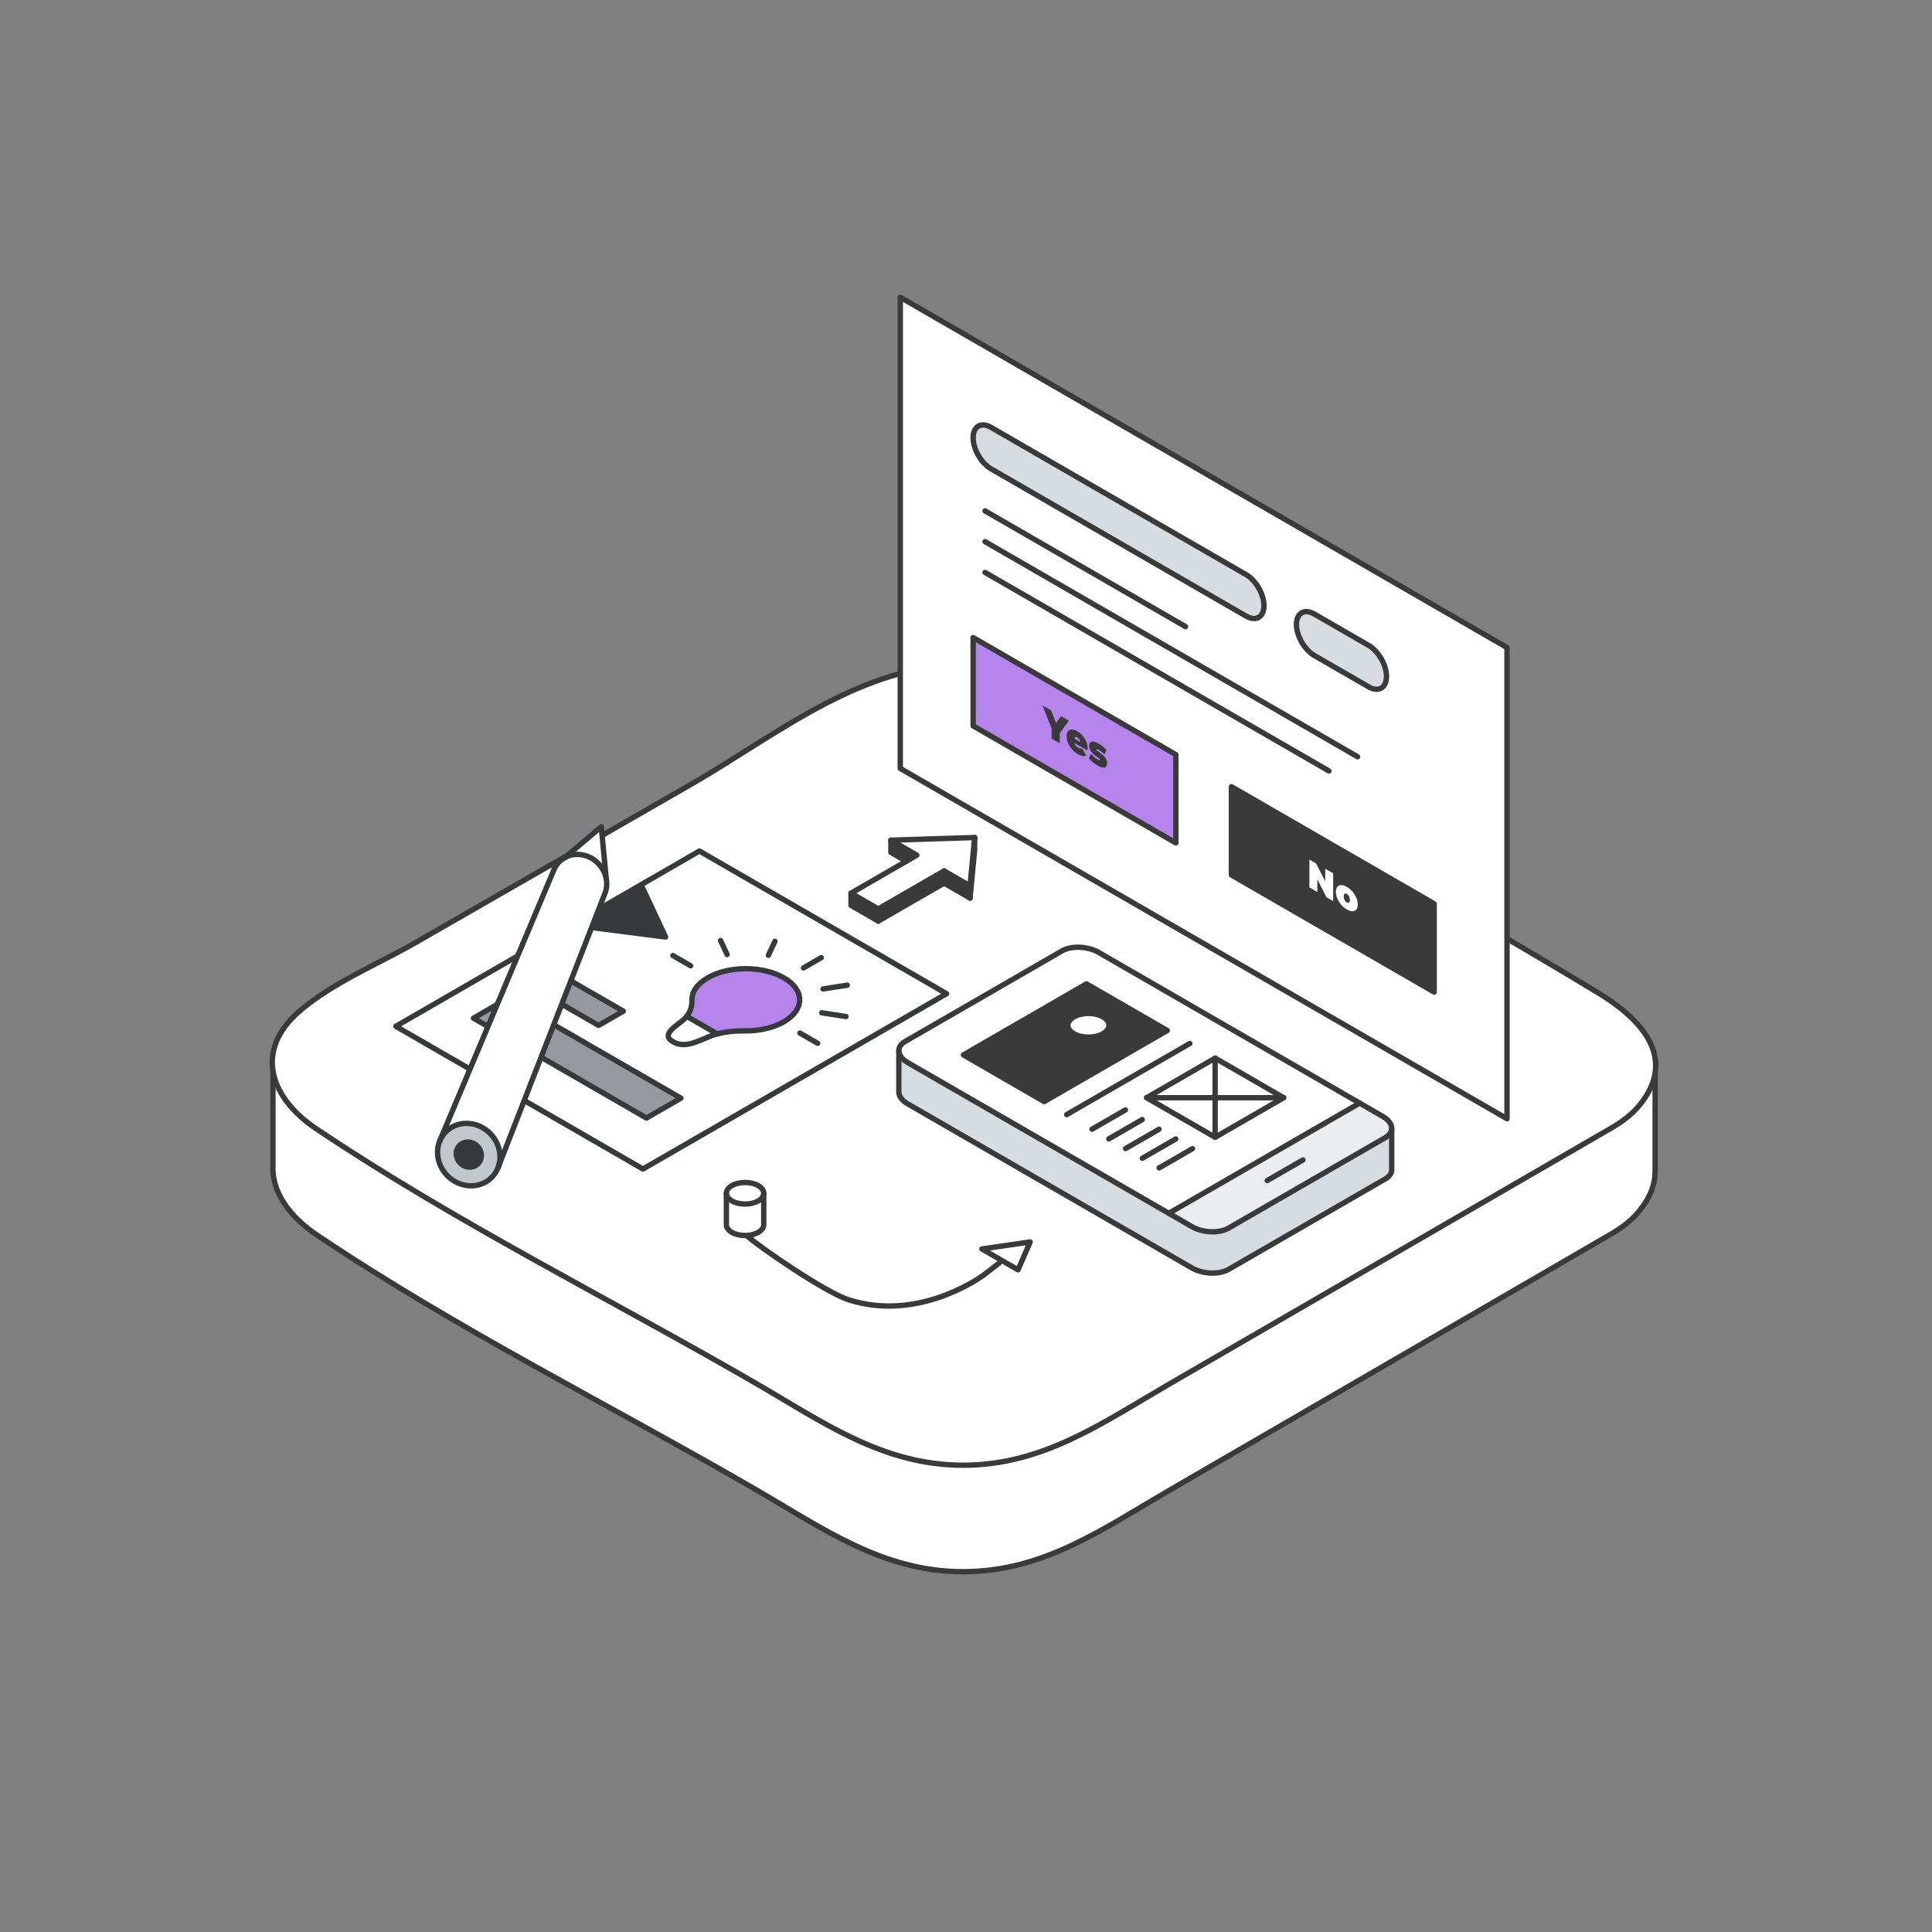 <svg xmlns="http://www.w3.org/2000/svg" id="title" viewBox="0 0 1080 1080"><rect x="0" y="0" width="1080" height="1080" fill="#808080" stroke="none"/><defs><style> .cls-1 { fill: #373a3a; } .cls-2 { fill: #969a9e; } .cls-3 { stroke: #373a3a; } .cls-3, .cls-4, .cls-5 { stroke-linecap: round; stroke-linejoin: round; stroke-width: 3px; } .cls-3, .cls-5 { fill: none; } .cls-6, .cls-4 { fill: #fff; } .cls-7 { fill: #c2c7cc; } .cls-8 { fill: #d7dce0; } .cls-4 { stroke: #3a3a3a; } .cls-9 { fill: #3a3a3a; } .cls-10 { fill: #ebedef; } .cls-11 { fill: #b584ed; } .cls-5 { stroke: #3a3a3a; } </style></defs><g><path class="cls-4" d="M152.56,599.86v55.04h.05c.76,13.14,10.06,25.72,24.41,35.38,77.98,52.49,164.4,95.37,245.7,142.53,37.54,21.78,70.8,45.78,115.72,45.78s78.19-24.01,115.72-45.78c81.9-47.51,163.8-95.02,245.7-142.53,5.9-3.36,11.88-7.68,16.21-12.96,6.5-7.92,9.17-15.42,9.14-22.42h.02v-55.04H152.56Z"></path><path class="cls-4" d="M900.17,630.92c-81.97,47.47-163.94,94.94-245.92,142.41-37.57,21.75-70.91,45.74-115.82,45.74-44.94,0-78.24-23.98-115.82-45.74-81.37-47.12-167.86-89.96-245.92-142.41-25.52-17.15-35.09-43.55-9.07-65.85,18.52-15.87,44.07-26.31,64.99-38.33,51.36-29.51,102.73-59.03,154.09-88.54,42.5-24.42,88.2-61.35,139.04-65.64,38.94-3.29,68.28,10.41,101.02,29.23,88.79,51.02,178.94,100.21,266.58,153.18,23.26,14.06,45.12,36.16,23.03,63.01-4.34,5.27-10.33,9.6-16.23,12.95h0Z"></path></g><g><g><g><path class="cls-6" d="M529.13,555.49l-169.72,97.99-138.15-79.76,98.16-56.67,52.64,6.75-13.67-29.25,32.59-18.82,138.14,79.76h0ZM361.38,624.99l19.25-11.11-96.69-55.83-19.25,11.11,96.69,55.83ZM416.25,576.28c7.92.1,15.9-1.6,21.94-5.09,11.76-6.79,11.76-17.79,0-24.58-11.76-6.79-30.83-6.8-42.59,0-6.04,3.49-8.99,8.1-8.81,12.67.16,4.21-1.63,7.22-2.9,8.86-.24.3-.46.56-.64.77-3.67,4.07-14.67,9.04-7.07,13.41l.16.09c7.6,4.39,16.14-1.93,23.24-4.07.36-.11.81-.23,1.34-.37,2.83-.74,8.03-1.77,15.33-1.68h0ZM334.61,573.22l13.81-7.98-38.48-22.22-13.81,7.98,38.48,22.22Z"></path><polygon class="cls-2" points="380.62 613.88 361.38 624.99 264.68 569.16 283.93 558.05 380.62 613.88"></polygon><path class="cls-11" d="M438.19,571.2c-6.04,3.49-14.03,5.19-21.94,5.09-7.29-.09-12.5.94-15.33,1.68l-17.02-9.83c1.27-1.64,3.06-4.65,2.9-8.86-.18-4.57,2.77-9.18,8.81-12.67,11.76-6.79,30.83-6.78,42.59,0,11.76,6.79,11.76,17.79,0,24.58h0Z"></path><path class="cls-6" d="M383.89,568.13l17.02,9.83c-.53.14-.98.26-1.34.37-7.1,2.14-15.64,8.47-23.24,4.07l-.16-.09c-7.6-4.37,3.39-9.35,7.07-13.41.19-.21.41-.47.64-.77h0Z"></path><polygon class="cls-2" points="348.42 565.25 334.61 573.22 296.13 551.01 309.94 543.03 348.42 565.25"></polygon><polygon class="cls-1" points="372.06 523.79 319.42 517.04 358.39 494.55 372.06 523.79"></polygon></g><g><polygon class="cls-3" points="358.39 494.55 390.98 475.73 529.13 555.49 359.41 653.48 221.26 573.72 358.39 494.55"></polygon><polygon class="cls-3" points="361.38 624.99 264.68 569.16 283.93 558.05 380.62 613.88 361.38 624.99"></polygon><polygon class="cls-3" points="334.61 573.22 296.13 551.01 309.94 543.03 348.42 565.25 334.61 573.22"></polygon><path class="cls-3" d="M400.92,577.96c-.53.14-.98.26-1.34.37-7.1,2.14-15.64,8.47-23.24,4.07l-.16-.09c-7.6-4.37,3.39-9.35,7.07-13.41.19-.21.41-.47.64-.77,1.27-1.63,3.06-4.65,2.9-8.86-.18-4.57,2.77-9.18,8.81-12.67,11.76-6.79,30.83-6.78,42.59,0,11.76,6.79,11.76,17.79,0,24.58-6.04,3.49-14.03,5.19-21.94,5.09-7.29-.09-12.5.94-15.33,1.68h0Z"></path><line class="cls-3" x1="383.89" y1="568.13" x2="400.92" y2="577.96"></line><line class="cls-3" x1="376.16" y1="534.17" x2="386.08" y2="539.89"></line><line class="cls-3" x1="402.8" y1="525.77" x2="406.46" y2="533.6"></line><line class="cls-3" x1="433.18" y1="526.2" x2="429.53" y2="534.02"></line><line class="cls-3" x1="459.1" y1="535.33" x2="449.17" y2="541.06"></line><line class="cls-3" x1="473.64" y1="550.72" x2="460.09" y2="552.82"></line><line class="cls-3" x1="472.91" y1="568.25" x2="459.35" y2="566.15"></line><line class="cls-3" x1="457.08" y1="583.22" x2="447.16" y2="577.49"></line><polyline class="cls-3" points="358.39 494.55 372.06 523.79 319.42 517.04"></polyline></g></g><g><g><path class="cls-6" d="M338.83,490.93c.58,2.82.39,5.74-.65,8.41l-59.71,153.25c2.75-7.32,0-16.19-7.06-21.18-8.15-5.75-18.93-4.13-24.1,3.61-.56.84-1.02,1.71-1.41,2.62l63.8-151.5c.34-.81.75-1.59,1.25-2.34,1.29-1.94,2.98-3.43,4.91-4.46,4.83-2.6,11.11-2.3,16.2,1.3,3.65,2.56,5.97,6.34,6.78,10.3h-.01Z"></path><path class="cls-6" d="M336.12,462.12l2.72,28.81h0c-.81-3.96-3.13-7.73-6.78-10.3-5.09-3.59-11.37-3.9-16.2-1.3l20.27-17.22h0Z"></path><path class="cls-7" d="M271.41,631.41c7.05,4.99,9.81,13.86,7.06,21.18l-.07.18c-.42,1.06-.95,2.09-1.6,3.06-5.17,7.74-15.95,9.36-24.1,3.61-7.25-5.11-9.95-14.34-6.83-21.76l.02-.04c.39-.9.85-1.78,1.41-2.62,5.18-7.74,15.96-9.36,24.1-3.61h.01ZM267.97,649.6c2.08-3.1,1.11-7.49-2.15-9.8-3.28-2.3-7.6-1.66-9.69,1.45-2.07,3.11-1.1,7.51,2.17,9.8,3.27,2.31,7.61,1.66,9.67-1.45Z"></path><path class="cls-1" d="M265.82,639.8c3.27,2.31,4.24,6.7,2.15,9.8-2.07,3.11-6.4,3.76-9.67,1.45-3.27-2.3-4.23-6.7-2.17-9.8,2.08-3.1,6.4-3.75,9.69-1.45Z"></path></g><g><path class="cls-3" d="M278.4,652.77c-.42,1.06-.95,2.09-1.6,3.06-5.17,7.74-15.95,9.36-24.1,3.61-7.25-5.11-9.95-14.34-6.83-21.76"></path><path class="cls-3" d="M245.89,637.64c.39-.9.85-1.78,1.41-2.62,5.18-7.74,15.96-9.36,24.1-3.61,7.05,4.99,9.81,13.86,7.06,21.18"></path><path class="cls-3" d="M265.82,639.8c3.27,2.31,4.24,6.7,2.15,9.8-2.07,3.11-6.4,3.76-9.67,1.45-3.27-2.3-4.23-6.7-2.17-9.8,2.08-3.1,6.4-3.75,9.69-1.45Z"></path><polyline class="cls-3" points="315.85 479.34 336.12 462.12 338.85 490.93"></polyline><path class="cls-3" d="M245.87,637.68l63.82-151.55c.34-.81.75-1.59,1.25-2.34,1.29-1.94,2.98-3.43,4.91-4.46,4.84-2.6,11.11-2.3,16.2,1.3,3.65,2.56,5.97,6.34,6.78,10.3.58,2.82.39,5.74-.65,8.41l-59.78,153.43"></path></g></g></g><g><g><g><path class="cls-6" d="M842.43,362v263.38l-339.16-195.82V166.18l339.16,195.82ZM801.7,554.57v-49.36l-113.33-65.43v49.36l113.33,65.43ZM775.07,378.14c0-6.41-4.49-14.18-10.04-17.38l-30.27-17.48c-2.77-1.6-5.29-1.76-7.1-.71-1.81,1.05-2.93,3.3-2.93,6.51,0,6.41,4.49,14.18,10.04,17.38l30.27,17.48c2.77,1.6,5.29,1.76,7.1.71,1.81-1.05,2.93-3.3,2.93-6.51ZM706.57,338.59c0-6.41-4.49-14.18-10.04-17.38l-142.51-82.28c-2.77-1.6-5.29-1.76-7.1-.71s-2.93,3.3-2.93,6.51c0,6.41,4.49,14.18,10.04,17.38l142.51,82.28c2.77,1.6,5.29,1.76,7.1.71,1.81-1.05,2.93-3.3,2.93-6.51h0ZM657.3,471.2v-49.36l-113.31-65.42v49.36l113.31,65.42Z"></path><polygon class="cls-9" points="801.7 505.2 801.7 554.56 688.38 489.13 688.38 439.77 801.7 505.2"></polygon><path class="cls-8" d="M765.03,360.75c5.55,3.2,10.04,10.98,10.04,17.38,0,3.2-1.12,5.46-2.93,6.51-1.81,1.05-4.33.89-7.1-.71l-30.27-17.48c-5.55-3.2-10.04-10.98-10.04-17.38,0-3.2,1.12-5.46,2.93-6.51,1.81-1.05,4.33-.89,7.1.71l30.27,17.48Z"></path><path class="cls-8" d="M696.54,321.2c5.55,3.2,10.04,10.98,10.04,17.38,0,3.2-1.12,5.46-2.93,6.51-1.81,1.05-4.33.89-7.1-.71l-142.51-82.28c-5.55-3.2-10.04-10.98-10.04-17.38,0-3.2,1.12-5.46,2.93-6.51s4.33-.89,7.1.71l142.51,82.28h0Z"></path><polygon class="cls-11" points="657.3 421.83 657.3 471.19 543.99 405.77 543.99 356.41 657.3 421.83"></polygon></g><g><polygon class="cls-5" points="842.43 625.38 503.26 429.56 503.26 166.18 842.43 362 842.43 625.38"></polygon><polygon class="cls-5" points="657.3 471.19 543.99 405.77 543.99 356.41 657.3 421.83 657.3 471.19"></polygon><polygon class="cls-5" points="801.7 554.56 688.38 489.13 688.38 439.77 801.7 505.2 801.7 554.56"></polygon><path class="cls-5" d="M696.54,344.38l-142.51-82.28c-5.55-3.2-10.04-10.98-10.04-17.38,0-3.2,1.12-5.46,2.93-6.51s4.33-.89,7.1.71l142.51,82.28c5.55,3.2,10.04,10.98,10.04,17.38,0,3.2-1.12,5.46-2.93,6.51-1.81,1.05-4.33.89-7.1-.71h0Z"></path><path class="cls-5" d="M765.03,383.93l-30.27-17.48c-5.55-3.2-10.04-10.98-10.04-17.38,0-3.2,1.12-5.46,2.93-6.51,1.81-1.05,4.33-.89,7.1.71l30.27,17.48c5.55,3.2,10.04,10.98,10.04,17.38,0,3.2-1.12,5.46-2.93,6.51-1.81,1.05-4.33.89-7.1-.71Z"></path><line class="cls-5" x1="550.64" y1="285.59" x2="662.72" y2="350.29"></line><line class="cls-5" x1="550.64" y1="302.79" x2="758.92" y2="423.04"></line><line class="cls-5" x1="550.64" y1="319.99" x2="742.89" y2="430.98"></line></g></g><g><path class="cls-9" d="M592.41,409.87v5.64l-4.54-2.62v-5.71l-5.08-12.77,4.79,2.77,2.75,6.96,2.77-3.78,4.39,2.53-5.08,6.98h0Z"></path><path class="cls-9" d="M607.92,419.55l-7.31-4.22c.15.55.41,1.05.77,1.5s.81.83,1.35,1.14c.46.27.85.42,1.16.47s.66.02,1.03-.09l2.27,3.95c-1.03.71-2.56.48-4.6-.7-1.27-.73-2.38-1.65-3.35-2.74-.96-1.1-1.71-2.28-2.23-3.54-.53-1.27-.79-2.5-.79-3.7s.26-2.15.78-2.8c.52-.66,1.23-.99,2.14-1,.9,0,1.92.31,3.05.96,1.06.61,2.04,1.42,2.92,2.42s1.58,2.12,2.1,3.37c.52,1.25.78,2.53.78,3.85,0,.07-.02.46-.06,1.14h0ZM601.11,412c-.29.11-.49.4-.58.87l3.39,1.95c-.09-.56-.28-1.06-.58-1.52s-.67-.82-1.12-1.08-.82-.33-1.12-.22h0Z"></path><path class="cls-9" d="M610.81,426.02c-.87-.73-1.58-1.42-2.12-2.09l1.19-2.62c.49.62,1.06,1.22,1.73,1.8s1.32,1.05,1.94,1.41c.5.29.85.44,1.05.46.2.02.3-.07.3-.26s-.13-.4-.38-.62-.66-.53-1.22-.93c-.86-.61-1.59-1.19-2.19-1.72s-1.13-1.2-1.59-1.99c-.46-.8-.68-1.69-.68-2.68,0-.78.21-1.37.62-1.76s1.02-.53,1.84-.43c.81.1,1.79.48,2.93,1.14.79.46,1.57.99,2.34,1.61.76.61,1.41,1.23,1.95,1.87l-1.19,2.62c-.92-1.13-1.94-2.01-3.04-2.64-.95-.55-1.42-.63-1.42-.24,0,.19.13.4.39.63.26.23.66.54,1.21.93.86.61,1.59,1.19,2.18,1.73.6.54,1.12,1.2,1.58,2s.68,1.69.68,2.68c0,.76-.21,1.33-.62,1.71-.41.39-1.03.53-1.85.42-.82-.1-1.82-.49-2.98-1.17-.9-.52-1.78-1.14-2.66-1.87h.01Z"></path></g><g><path class="cls-6" d="M745.25,488.2v15.55l-3.73-2.16-5.12-10.02v7.06l-4.43-2.56v-15.55l3.73,2.16,5.12,10.02v-7.06l4.43,2.55h0Z"></path><path class="cls-6" d="M749.73,505.75c-.93-1.08-1.66-2.25-2.18-3.5-.53-1.26-.79-2.5-.79-3.71s.26-2.15.79-2.8c.53-.65,1.25-.98,2.18-.97.93,0,1.98.34,3.15,1.02,1.18.68,2.23,1.56,3.16,2.63s1.65,2.23,2.17,3.49c.52,1.25.78,2.49.78,3.7s-.26,2.15-.78,2.81c-.52.65-1.24.98-2.17.99-.93,0-1.99-.34-3.16-1.02-1.17-.67-2.22-1.55-3.15-2.63h0ZM754.11,504.54c.32-.24.48-.73.48-1.49s-.16-1.43-.48-2.03-.73-1.04-1.23-1.33c-.5-.29-.91-.32-1.23-.09s-.48.72-.48,1.48.16,1.44.48,2.04.73,1.05,1.23,1.34.91.31,1.23.08h0Z"></path></g></g><g><g><path class="cls-10" d="M777.98,630.96c-.07,1.86-1.24,3.63-3.54,4.96l-87.68,50.62c-5.25,3.03-14.43,2.65-20.5-.85l-12.9-7.45,106.71-61.61,12.91,7.45c3.4,1.96,5.1,4.49,5.01,6.87h-.01Z"></path><path class="cls-8" d="M777.98,630.96v22.9c0,1.93-1.16,3.77-3.54,5.14l-87.68,50.62c-5.25,3.03-14.43,2.65-20.5-.85l-158.79-91.68c-3.31-1.91-5.01-4.37-5.01-6.69v-23.08c0,2.32,1.7,4.78,5.01,6.69l145.89,84.23,12.9,7.45c6.08,3.5,15.25,3.88,20.5.85l87.68-50.62c2.31-1.34,3.48-3.1,3.54-4.96h0Z"></path><path class="cls-6" d="M760.06,616.64l-106.71,61.61-145.89-84.23c-3.31-1.91-5.01-4.37-5.01-6.69,0-1.93,1.16-3.77,3.54-5.14l87.68-50.62c5.25-3.03,14.43-2.65,20.5.85l145.88,84.23h0ZM679.26,635.74l38.3-22.11-38.3-22.12-38.3,22.12,38.3,22.11ZM583.69,615.79l68.81-39.72-45.16-26.07-68.8,39.72,45.15,26.07h0Z"></path><polygon class="cls-6" points="717.56 613.63 679.27 635.74 679.27 613.63 717.56 613.63"></polygon><polygon class="cls-6" points="717.56 613.63 679.27 613.63 679.27 591.51 717.56 613.63"></polygon><polygon class="cls-6" points="679.27 613.63 679.27 635.74 640.97 613.63 679.27 613.63"></polygon><polygon class="cls-6" points="679.27 591.51 679.27 613.63 640.97 613.63 679.27 591.51"></polygon><path class="cls-9" d="M652.51,576.06l-68.81,39.72-45.15-26.07,68.8-39.72,45.16,26.07ZM616.56,577.82c4.49-2.59,4.49-6.79,0-9.38-4.48-2.59-11.76-2.59-16.26,0-4.48,2.59-4.48,6.79,0,9.38,4.49,2.6,11.77,2.6,16.26,0Z"></path><path class="cls-6" d="M616.56,568.45c4.49,2.59,4.49,6.79,0,9.38-4.48,2.6-11.76,2.6-16.26,0-4.48-2.59-4.48-6.79,0-9.38,4.49-2.59,11.77-2.59,16.26,0Z"></path></g><g><path class="cls-5" d="M777.98,630.96c-.07,1.86-1.24,3.63-3.54,4.96l-87.68,50.62c-5.25,3.03-14.43,2.65-20.5-.85l-12.9-7.45-145.89-84.23c-3.31-1.91-5.01-4.37-5.01-6.69,0-1.93,1.16-3.77,3.54-5.14l87.68-50.62c5.25-3.03,14.43-2.65,20.5.85l145.88,84.23,12.91,7.45c3.4,1.96,5.1,4.49,5.01,6.87h0Z"></path><line class="cls-5" x1="653.36" y1="678.24" x2="760.06" y2="616.64"></line><line class="cls-5" x1="708.41" y1="659.93" x2="728.34" y2="648.43"></line><polygon class="cls-5" points="652.51 576.06 583.7 615.79 538.55 589.71 607.35 549.99 652.51 576.06"></polygon><line class="cls-5" x1="665.1" y1="583.33" x2="596.29" y2="623.06"></line><line class="cls-5" x1="629.13" y1="620.44" x2="610.45" y2="631.23"></line><line class="cls-5" x1="638.51" y1="625.86" x2="619.83" y2="636.64"></line><line class="cls-5" x1="647.89" y1="631.27" x2="629.2" y2="642.06"></line><line class="cls-5" x1="657.26" y1="636.68" x2="638.58" y2="647.47"></line><line class="cls-5" x1="666.63" y1="642.1" x2="647.95" y2="652.88"></line><path class="cls-5" d="M616.56,568.45c-4.48-2.59-11.76-2.59-16.26,0-4.48,2.59-4.48,6.79,0,9.38,4.49,2.6,11.77,2.6,16.26,0,4.49-2.59,4.49-6.79,0-9.38Z"></path><polygon class="cls-5" points="679.27 635.74 717.56 613.63 679.27 591.51 640.97 613.63 679.27 635.74"></polygon><polyline class="cls-5" points="679.27 635.74 679.27 613.63 679.27 591.51"></polyline><polyline class="cls-5" points="640.97 613.63 679.27 613.63 717.56 613.63"></polyline><path class="cls-5" d="M502.45,587.32v23.08c0,2.32,1.7,4.78,5.01,6.69l158.79,91.68c6.08,3.5,15.25,3.88,20.5.85l87.68-50.62c2.38-1.38,3.54-3.21,3.54-5.14v-23.08"></path></g></g><g><g><polygon class="cls-6" points="544.84 468.18 544.84 474.99 542.26 502.04 542.26 495.22 544.84 468.18"></polygon><polygon class="cls-6" points="544.84 468.18 542.26 495.22 527.76 486.85 490.96 508.09 475.72 499.29 506.61 481.45 512.51 478.04 498.01 469.67 544.84 468.18"></polygon><polygon class="cls-9" points="542.26 495.22 542.26 502.04 527.76 493.66 527.76 486.85 542.26 495.22"></polygon><polygon class="cls-9" points="527.76 486.85 527.76 493.66 490.96 514.91 490.96 508.09 527.76 486.85"></polygon><polygon class="cls-9" points="512.51 478.04 506.61 481.45 498.01 476.48 498.01 469.67 512.51 478.04"></polygon><polygon class="cls-9" points="490.96 508.09 490.96 514.91 475.72 506.1 475.72 499.29 490.96 508.09"></polygon></g><g><polygon class="cls-5" points="542.26 495.22 544.84 468.18 498.01 469.67 512.51 478.04 506.61 481.45 475.72 499.29 490.96 508.09 527.76 486.85 542.26 495.22"></polygon><polyline class="cls-5" points="475.72 499.29 475.72 506.1 490.96 514.91 527.76 493.66 542.26 502.04 544.84 474.99 544.84 468.18"></polyline><line class="cls-5" x1="490.96" y1="514.91" x2="490.96" y2="508.09"></line><line class="cls-5" x1="527.76" y1="486.85" x2="527.76" y2="493.66"></line><polyline class="cls-5" points="498.01 469.67 498.01 476.48 506.61 481.45"></polyline><line class="cls-5" x1="542.26" y1="495.22" x2="542.26" y2="502.04"></line></g></g><g><path class="cls-5" d="M558.52,706.07c-3.05,2.36-6.1,4.71-9.15,7.07-5.03,3.45-37.84,25.24-74.83,13.5-13.45-4.27-51.04-30.25-57.21-36.01"></path><polygon class="cls-5" points="548.9 698.19 575.87 694.27 569.09 709.84 548.9 698.19"></polygon><g><g><path class="cls-6" d="M426.94,667.05v17.57c0,1.54-1.02,3.09-3.06,4.26-4.08,2.36-10.69,2.36-14.77,0-2.04-1.18-3.06-2.72-3.06-4.26v-17.57c0,1.54,1.02,3.09,3.06,4.26,4.08,2.36,10.69,2.36,14.77,0,2.04-1.18,3.06-2.72,3.06-4.26h0Z"></path><path class="cls-6" d="M423.88,662.79c2.04,1.18,3.06,2.72,3.06,4.26s-1.02,3.09-3.06,4.26c-4.08,2.36-10.69,2.36-14.77,0-2.04-1.18-3.06-2.72-3.06-4.26s1.02-3.09,3.06-4.26c4.08-2.36,10.69-2.36,14.77,0Z"></path></g><g><path class="cls-5" d="M426.94,667.05c0,1.54-1.02,3.09-3.06,4.26-4.08,2.36-10.69,2.36-14.77,0-2.04-1.18-3.06-2.72-3.06-4.26s1.02-3.09,3.06-4.26c4.08-2.36,10.69-2.36,14.77,0,2.04,1.18,3.06,2.72,3.06,4.26Z"></path><path class="cls-5" d="M426.94,667.05v17.57c0,1.54-1.02,3.09-3.06,4.26-4.08,2.36-10.69,2.36-14.77,0-2.04-1.18-3.06-2.72-3.06-4.26v-17.57"></path></g></g></g></svg>